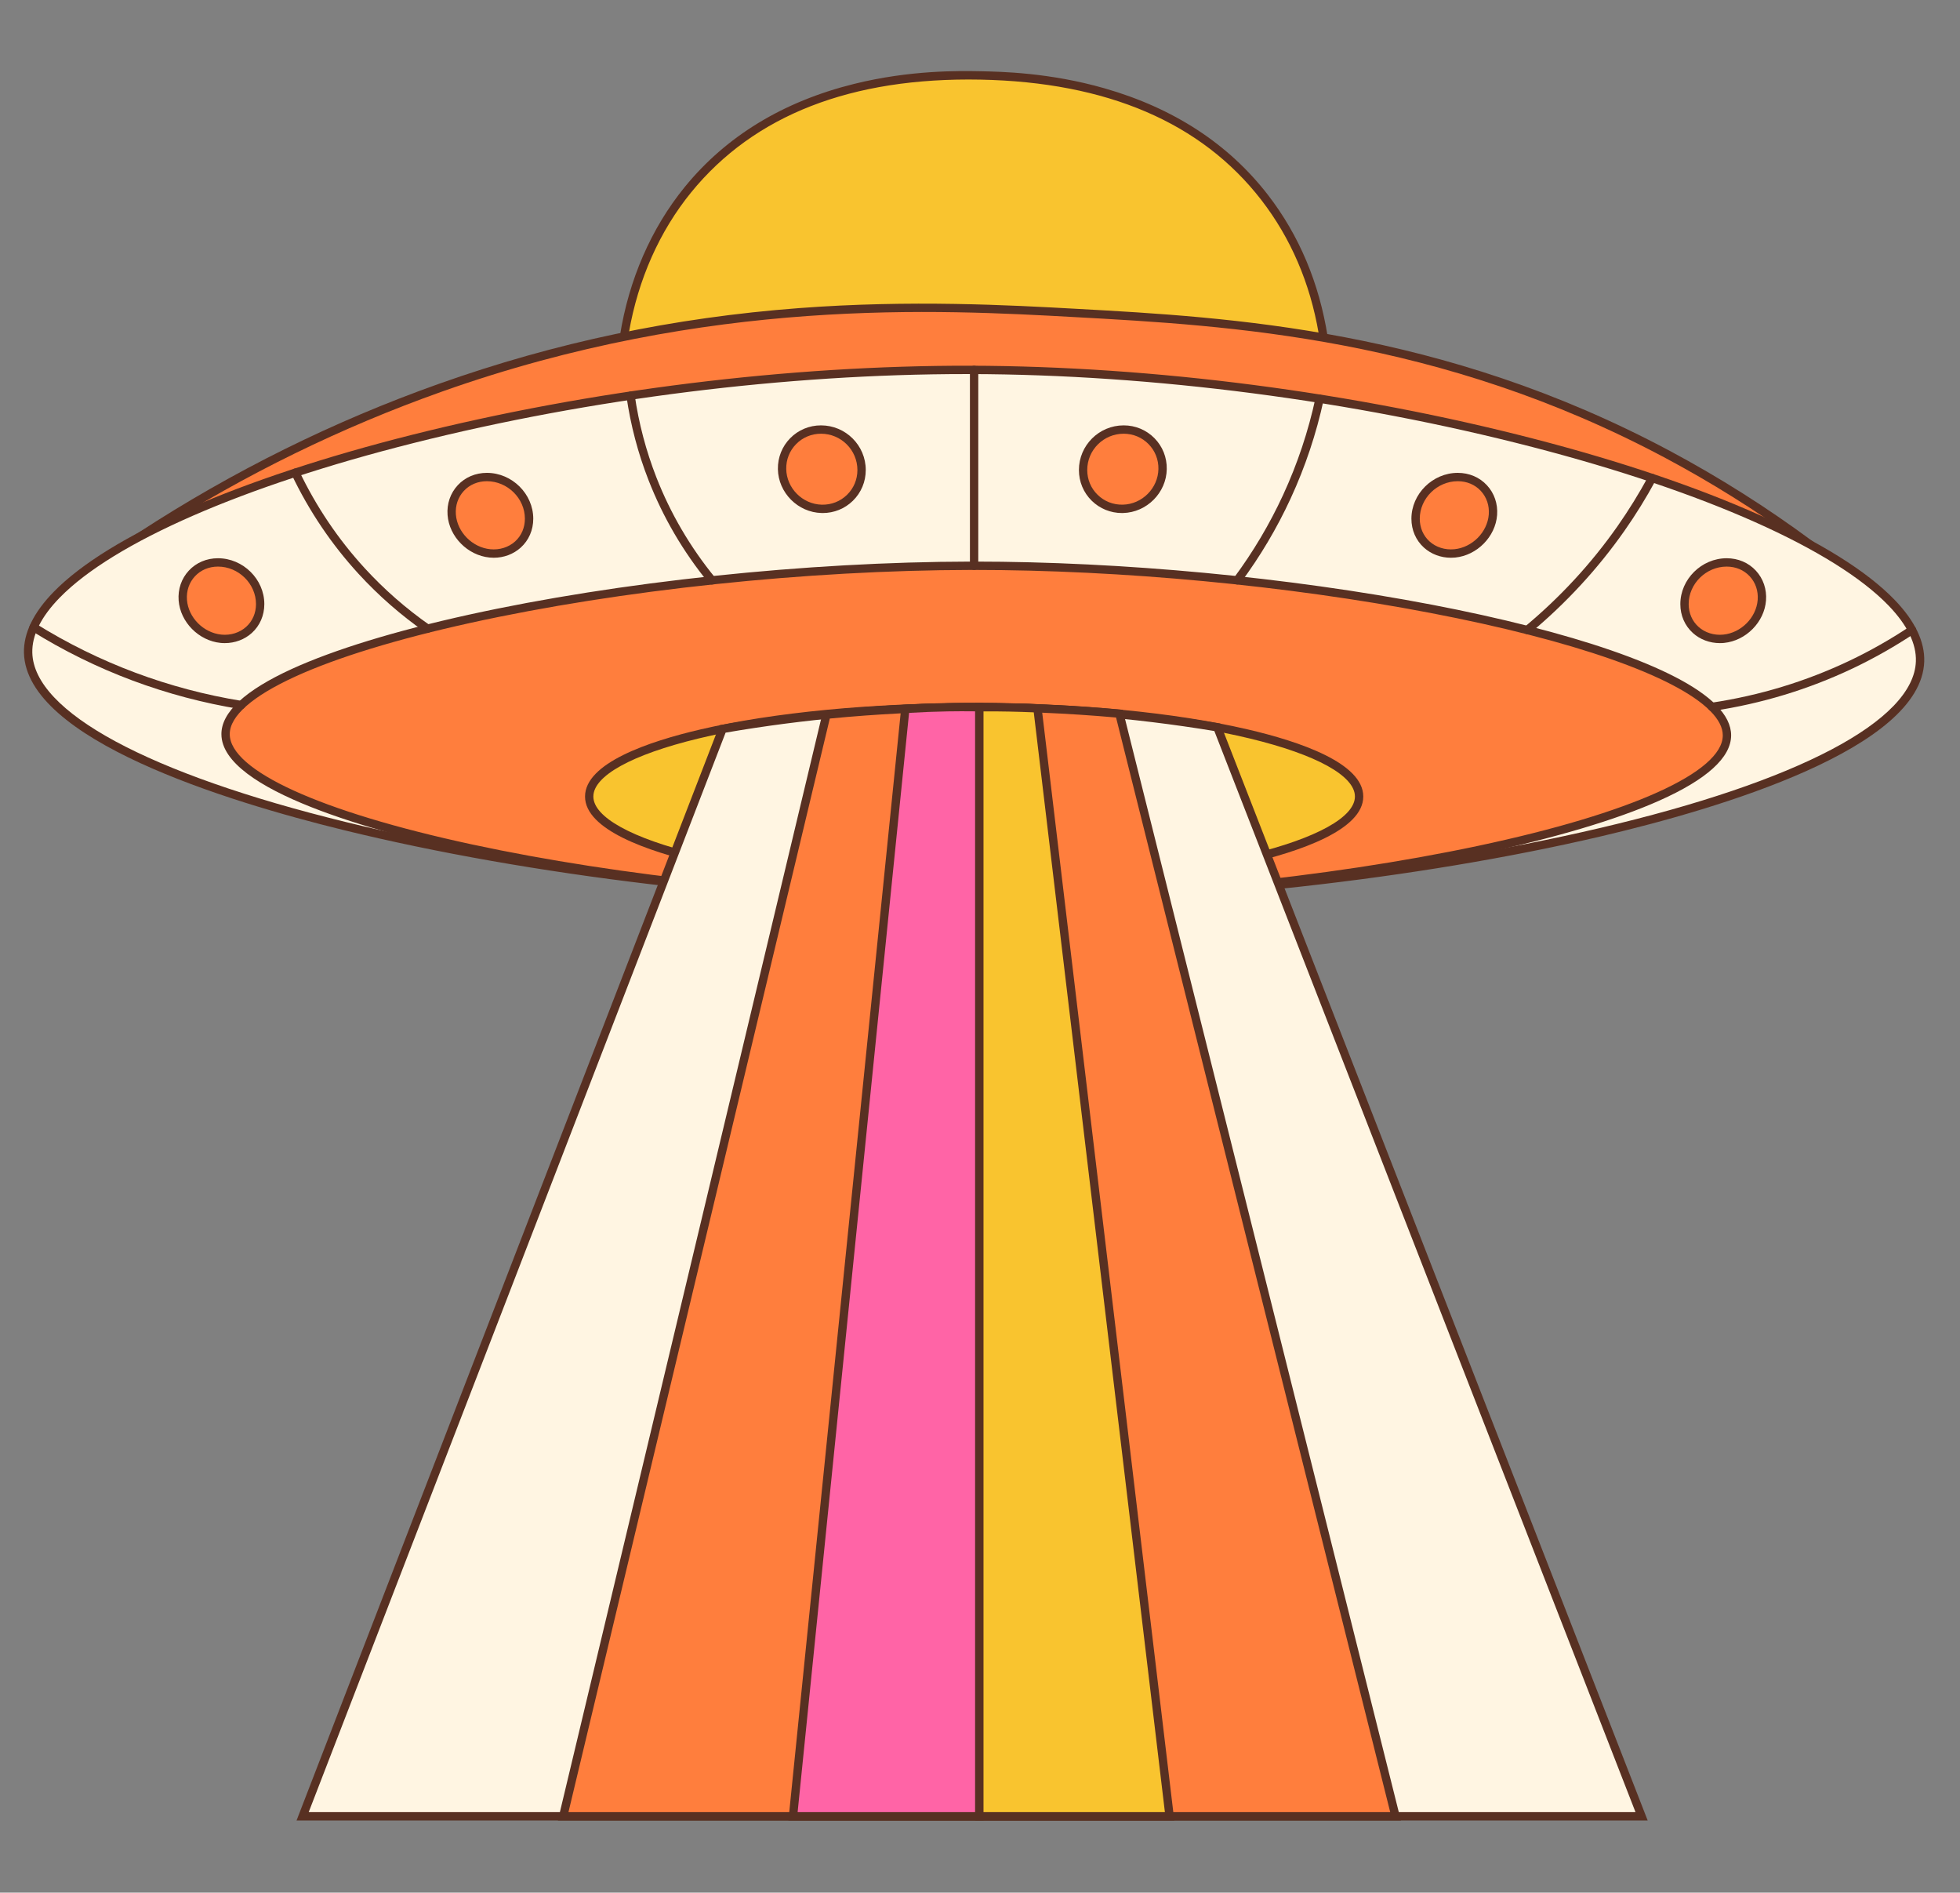 <svg version="1.0" preserveAspectRatio="xMidYMid meet" viewBox="0 8.064 311.844 301.056" zoomAndPan="magnify" xmlns:xlink="http://www.w3.org/1999/xlink" xmlns="http://www.w3.org/2000/svg" style="max-height: 500px" width="311.844" height="301.056"><rect x="0" y="8.064" width="311.844" height="301.056" fill="#808080" stroke="none"/><defs><clipPath id="e5f08ee996"><path clip-rule="nonzero" d="M 98 19.191 L 212 19.191 L 212 63 L 98 63 Z M 98 19.191"/></clipPath><clipPath id="80ceedbef8"><path clip-rule="nonzero" d="M 3.664 66 L 306.176 66 L 306.176 152 L 3.664 152 Z M 3.664 66"/></clipPath><clipPath id="ed2151b7aa"><path clip-rule="nonzero" d="M 47 119 L 263 119 L 263 297.742 L 47 297.742 Z M 47 119"/></clipPath><clipPath id="0d3a3dbef6"><path clip-rule="nonzero" d="M 88 119 L 223 119 L 223 297.742 L 88 297.742 Z M 88 119"/></clipPath><clipPath id="01f25e3fc0"><path clip-rule="nonzero" d="M 125 119 L 157 119 L 157 297.742 L 125 297.742 Z M 125 119"/></clipPath><clipPath id="1c057ed4b6"><path clip-rule="nonzero" d="M 155 119 L 187 119 L 187 297.742 L 155 297.742 Z M 155 119"/></clipPath></defs><path fill-rule="nonzero" fill-opacity="1" d="M 210.59 61.773 C 209.762 56.496 207.609 47.754 201.207 39.477 C 186.656 20.656 162.488 20.191 155.996 20.066 C 149.496 19.938 124.746 19.465 109.453 38.242 C 102.465 46.824 100.156 56.105 99.285 61.602 Z M 210.59 61.773" fill="#f9c42f"/><g clip-path="url(#e5f08ee996)"><path fill-rule="nonzero" fill-opacity="1" d="M 211.367 62.438 L 98.508 62.266 L 98.629 61.5 C 100.047 52.547 103.613 44.359 108.938 37.82 C 115.52 29.738 124.578 24.219 135.863 21.418 C 144.859 19.184 152.672 19.336 156.012 19.398 C 159.301 19.465 167.008 19.609 175.762 22.121 C 186.73 25.262 195.469 30.961 201.734 39.066 C 206.699 45.488 209.898 53.094 211.246 61.668 Z M 100.066 60.941 L 209.809 61.109 C 208.434 53.07 205.363 45.934 200.684 39.879 C 191.156 27.559 176.117 21.117 155.984 20.73 C 135.461 20.336 119.98 26.367 109.969 38.66 C 104.941 44.832 101.527 52.52 100.066 60.941 Z M 100.066 60.941" fill="#583022"/></g><path fill-rule="nonzero" fill-opacity="1" d="M 287.945 94.656 C 282.684 90.762 275.062 85.555 265.363 80.371 C 229.914 61.438 197.469 59.301 171.176 57.848 C 146.938 56.512 111.82 54.926 70.051 69.746 C 49.391 77.078 33.359 86.203 22.453 93.312 Z M 287.945 94.656" fill="#ff7e3d"/><path fill-rule="nonzero" fill-opacity="1" d="M 289.969 95.332 L 20.238 93.961 L 22.09 92.754 C 37.055 83 53.117 75.051 69.828 69.121 C 88.406 62.527 107.152 58.586 127.137 57.074 C 144.879 55.734 160.727 56.605 171.215 57.184 C 195.758 58.539 229.375 60.395 265.672 79.785 C 273.535 83.984 281.164 88.809 288.34 94.125 Z M 24.691 92.656 L 285.898 93.984 C 279.262 89.184 272.254 84.805 265.051 80.957 C 229.008 61.703 195.562 59.859 171.141 58.512 C 149.309 57.305 112.77 55.289 70.273 70.371 C 54.355 76.02 39.031 83.512 24.691 92.656 Z M 24.691 92.656" fill="#583022"/><path fill-rule="nonzero" fill-opacity="1" d="M 305.488 113.285 C 304.758 134.664 220.789 151.684 154.398 151.316 C 88.441 150.957 5.012 133.242 4.477 111.906 C 3.949 90.945 83.434 66.738 154.398 66.902 C 226.234 67.066 306.211 92.238 305.488 113.285 Z M 305.488 113.285" fill="#fff5e2"/><g clip-path="url(#80ceedbef8)"><path fill-rule="nonzero" fill-opacity="1" d="M 156.516 151.988 C 155.805 151.988 155.102 151.984 154.395 151.98 C 121.598 151.801 84.348 147.367 54.746 140.121 C 35.875 135.5 4.16 125.695 3.812 111.922 C 3.734 108.77 5.332 105.496 8.562 102.191 C 17.309 93.242 38.055 84.152 65.488 77.246 C 93.961 70.082 125.543 66.176 154.402 66.238 C 183.551 66.305 215.438 70.445 244.188 77.898 C 271.801 85.055 292.668 94.379 301.441 103.48 C 304.676 106.832 306.262 110.141 306.152 113.309 L 305.488 113.285 L 306.152 113.309 C 305.68 127.121 273.723 136.648 254.715 141.102 C 225.496 147.945 188.949 151.988 156.516 151.988 Z M 153.68 67.566 C 125.117 67.566 93.945 71.457 65.812 78.535 C 38.613 85.383 18.09 94.344 9.512 103.121 C 6.543 106.16 5.07 109.109 5.141 111.891 C 5.379 121.305 23.574 131.125 55.062 138.832 C 84.566 146.055 121.703 150.473 154.406 150.652 C 187.266 150.836 224.648 146.781 254.414 139.809 C 286.129 132.383 304.5 122.707 304.824 113.266 C 304.922 110.469 303.461 107.488 300.488 104.402 C 291.879 95.473 271.238 86.281 243.855 79.184 C 215.211 71.762 183.441 67.633 154.398 67.566 C 154.16 67.566 153.918 67.566 153.68 67.566 Z M 153.68 67.566" fill="#583022"/></g><path fill-rule="nonzero" fill-opacity="1" d="M 274.766 125.043 C 274.715 138.449 209.562 151.477 154.523 151.32 C 100.352 151.164 35.918 138.176 35.891 124.848 C 35.863 111.551 99.902 98.137 154.523 98.059 C 210.062 97.98 274.812 111.668 274.766 125.043 Z M 274.766 125.043" fill="#ff7e3d"/><path fill-rule="nonzero" fill-opacity="1" d="M 155.5 151.984 C 155.172 151.984 154.848 151.984 154.52 151.984 C 128.371 151.906 98.559 148.801 74.762 143.672 C 60.004 140.492 35.246 133.816 35.227 124.848 C 35.219 121.359 39 117.867 46.457 114.461 C 53.168 111.398 62.887 108.422 74.57 105.848 C 98.449 100.594 128.34 97.434 154.52 97.395 C 154.676 97.395 154.836 97.395 154.992 97.395 C 178.504 97.395 205.004 99.891 227.785 104.246 C 238.805 106.355 248.668 108.867 256.305 111.504 C 264.453 114.316 270.078 117.242 273.02 120.191 C 274.625 121.797 275.434 123.43 275.43 125.047 C 275.414 128.559 271.559 132.055 263.965 135.434 C 257.148 138.469 247.273 141.402 235.402 143.918 C 211.52 148.98 181.73 151.984 155.5 151.984 Z M 154.992 98.723 C 154.832 98.723 154.68 98.723 154.523 98.723 C 128.43 98.762 98.652 101.906 74.855 107.145 C 63.266 109.695 53.637 112.641 47.012 115.668 C 40.164 118.793 36.551 121.965 36.555 124.848 C 36.566 130.629 50.953 137.184 75.043 142.375 C 98.75 147.484 128.465 150.582 154.523 150.656 C 180.902 150.738 211.031 147.727 235.129 142.621 C 259.512 137.449 274.082 130.879 274.102 125.043 C 274.105 123.793 273.426 122.477 272.082 121.129 C 266.555 115.59 250.32 109.914 227.539 105.555 C 204.832 101.207 178.422 98.723 154.992 98.723 Z M 154.992 98.723" fill="#583022"/><path fill-rule="nonzero" fill-opacity="1" d="M 38.379 120.875 C 38.344 120.875 38.309 120.875 38.273 120.867 C 32.418 119.922 26.637 118.391 21.082 116.316 C 15.48 114.223 10.07 111.559 4.996 108.395 C 4.684 108.203 4.59 107.793 4.781 107.48 C 4.977 107.172 5.387 107.078 5.695 107.27 C 10.695 110.387 16.027 113.008 21.547 115.074 C 27.016 117.117 32.719 118.629 38.484 119.559 C 38.848 119.617 39.094 119.957 39.035 120.316 C 38.984 120.645 38.699 120.875 38.379 120.875 Z M 38.379 120.875" fill="#583022"/><path fill-rule="nonzero" fill-opacity="1" d="M 68.02 108.73 C 67.887 108.73 67.754 108.691 67.641 108.613 C 63.777 105.918 60.211 102.797 57.039 99.336 C 52.734 94.641 49.156 89.324 46.395 83.539 C 46.238 83.211 46.379 82.812 46.707 82.656 C 47.039 82.5 47.434 82.637 47.594 82.969 C 50.297 88.637 53.805 93.84 58.02 98.438 C 61.125 101.828 64.617 104.883 68.398 107.523 C 68.699 107.734 68.773 108.145 68.562 108.445 C 68.434 108.633 68.23 108.73 68.02 108.73 Z M 68.02 108.73" fill="#583022"/><path fill-rule="nonzero" fill-opacity="1" d="M 113.266 101.039 C 113.074 101.039 112.887 100.953 112.754 100.793 C 108.711 95.855 105.492 90.355 103.188 84.453 C 101.512 80.172 100.332 75.68 99.672 71.109 C 99.617 70.746 99.871 70.41 100.234 70.355 C 100.594 70.305 100.934 70.555 100.984 70.918 C 101.629 75.391 102.789 79.781 104.422 83.969 C 106.676 89.742 109.828 95.121 113.781 99.953 C 114.016 100.238 113.973 100.656 113.688 100.887 C 113.562 100.988 113.414 101.039 113.266 101.039 Z M 113.266 101.039" fill="#583022"/><path fill-rule="nonzero" fill-opacity="1" d="M 154.984 98.723 C 154.617 98.723 154.32 98.426 154.32 98.059 L 154.32 66.902 C 154.32 66.535 154.617 66.238 154.984 66.238 C 155.352 66.238 155.648 66.535 155.648 66.902 L 155.648 98.059 C 155.648 98.426 155.352 98.723 154.984 98.723 Z M 154.984 98.723" fill="#583022"/><path fill-rule="nonzero" fill-opacity="1" d="M 196.855 101.039 C 196.719 101.039 196.578 100.996 196.457 100.906 C 196.164 100.688 196.102 100.27 196.32 99.977 C 199.375 95.867 202.012 91.422 204.156 86.773 C 206.426 81.852 208.16 76.664 209.305 71.359 C 209.383 71.004 209.738 70.777 210.094 70.852 C 210.453 70.93 210.68 71.285 210.602 71.641 C 209.434 77.039 207.672 82.32 205.359 87.328 C 203.18 92.062 200.496 96.582 197.387 100.77 C 197.258 100.945 197.059 101.039 196.855 101.039 Z M 196.855 101.039" fill="#583022"/><path fill-rule="nonzero" fill-opacity="1" d="M 243.004 108.945 C 242.816 108.945 242.625 108.863 242.496 108.703 C 242.262 108.422 242.301 108.004 242.582 107.77 C 248.227 103.078 253.199 97.691 257.355 91.762 C 259.141 89.215 260.797 86.531 262.281 83.793 C 262.457 83.469 262.859 83.348 263.18 83.523 C 263.504 83.699 263.621 84.102 263.449 84.422 C 261.941 87.207 260.258 89.934 258.441 92.523 C 254.215 98.547 249.164 104.023 243.43 108.793 C 243.305 108.895 243.156 108.945 243.004 108.945 Z M 243.004 108.945" fill="#583022"/><path fill-rule="nonzero" fill-opacity="1" d="M 272.387 121.168 C 272.066 121.168 271.781 120.934 271.734 120.602 C 271.68 120.238 271.93 119.902 272.289 119.848 C 279.938 118.703 287.305 116.465 294.188 113.199 C 297.516 111.621 300.766 109.777 303.848 107.727 C 304.152 107.523 304.566 107.605 304.77 107.91 C 304.973 108.215 304.887 108.629 304.582 108.832 C 301.449 110.918 298.141 112.789 294.754 114.398 C 287.754 117.719 280.262 119.996 272.488 121.16 C 272.453 121.164 272.422 121.168 272.387 121.168 Z M 272.387 121.168" fill="#583022"/><path fill-rule="nonzero" fill-opacity="1" d="M 216.238 134.762 C 216.238 135.227 216.141 135.691 215.945 136.156 C 215.746 136.617 215.453 137.078 215.062 137.535 C 214.672 137.988 214.184 138.441 213.602 138.887 C 213.02 139.332 212.344 139.77 211.578 140.199 C 210.809 140.629 209.953 141.047 209.008 141.457 C 208.062 141.867 207.031 142.266 205.918 142.652 C 204.805 143.039 203.609 143.414 202.336 143.773 C 201.062 144.133 199.719 144.477 198.301 144.805 C 196.883 145.133 195.398 145.445 193.848 145.742 C 192.297 146.035 190.688 146.312 189.02 146.57 C 187.352 146.828 185.633 147.07 183.863 147.289 C 182.094 147.508 180.285 147.707 178.43 147.883 C 176.578 148.062 174.691 148.219 172.77 148.355 C 170.852 148.488 168.91 148.602 166.941 148.691 C 164.973 148.781 162.992 148.852 160.996 148.898 C 159 148.941 157 148.965 154.992 148.965 C 152.984 148.965 150.984 148.941 148.988 148.898 C 146.992 148.852 145.012 148.781 143.043 148.691 C 141.074 148.602 139.133 148.488 137.215 148.355 C 135.293 148.219 133.406 148.062 131.555 147.883 C 129.699 147.707 127.891 147.508 126.121 147.289 C 124.352 147.07 122.633 146.828 120.965 146.57 C 119.297 146.312 117.688 146.035 116.137 145.742 C 114.586 145.445 113.102 145.133 111.684 144.805 C 110.266 144.477 108.922 144.133 107.648 143.773 C 106.375 143.414 105.18 143.039 104.066 142.652 C 102.953 142.266 101.922 141.867 100.977 141.457 C 100.031 141.047 99.176 140.629 98.406 140.199 C 97.641 139.77 96.965 139.332 96.383 138.887 C 95.801 138.441 95.312 137.988 94.922 137.535 C 94.531 137.078 94.238 136.617 94.039 136.156 C 93.844 135.691 93.746 135.227 93.746 134.762 C 93.746 134.297 93.844 133.832 94.039 133.371 C 94.238 132.906 94.531 132.449 94.922 131.992 C 95.312 131.535 95.801 131.086 96.383 130.641 C 96.965 130.195 97.641 129.758 98.406 129.328 C 99.176 128.898 100.031 128.477 100.977 128.066 C 101.922 127.656 102.953 127.258 104.066 126.871 C 105.18 126.484 106.375 126.113 107.648 125.754 C 108.922 125.395 110.266 125.047 111.684 124.719 C 113.102 124.391 114.586 124.078 116.137 123.785 C 117.688 123.488 119.297 123.211 120.965 122.953 C 122.633 122.695 124.352 122.457 126.121 122.238 C 127.891 122.016 129.699 121.82 131.555 121.641 C 133.406 121.465 135.293 121.305 137.215 121.172 C 139.133 121.035 141.074 120.922 143.043 120.832 C 145.012 120.742 146.992 120.672 148.988 120.629 C 150.984 120.582 152.984 120.559 154.992 120.559 C 157 120.559 159 120.582 160.996 120.629 C 162.992 120.672 164.973 120.742 166.941 120.832 C 168.91 120.922 170.852 121.035 172.77 121.172 C 174.691 121.305 176.578 121.465 178.43 121.641 C 180.285 121.82 182.094 122.016 183.863 122.238 C 185.633 122.457 187.352 122.695 189.02 122.953 C 190.688 123.211 192.297 123.488 193.848 123.785 C 195.398 124.078 196.883 124.391 198.301 124.719 C 199.719 125.047 201.062 125.395 202.336 125.754 C 203.609 126.113 204.805 126.484 205.918 126.871 C 207.031 127.258 208.062 127.656 209.008 128.066 C 209.953 128.477 210.809 128.898 211.578 129.328 C 212.344 129.758 213.02 130.195 213.602 130.641 C 214.184 131.086 214.672 131.535 215.062 131.992 C 215.453 132.449 215.746 132.906 215.945 133.371 C 216.141 133.832 216.238 134.297 216.238 134.762 Z M 216.238 134.762" fill="#f9c42f"/><path fill-rule="nonzero" fill-opacity="1" d="M 154.992 149.629 C 138.582 149.629 123.148 148.145 111.535 145.453 C 103.113 143.5 93.082 140.062 93.082 134.766 C 93.082 129.465 103.113 126.027 111.535 124.074 C 123.148 121.383 138.582 119.898 154.992 119.898 C 171.402 119.898 186.836 121.383 198.449 124.074 C 206.867 126.027 216.902 129.465 216.902 134.766 C 216.902 140.062 206.867 143.5 198.449 145.453 C 186.836 148.145 171.402 149.629 154.992 149.629 Z M 154.992 121.223 C 118.754 121.223 94.406 128.223 94.406 134.762 C 94.406 141.301 118.75 148.301 154.992 148.301 C 191.23 148.301 215.574 141.301 215.574 134.762 C 215.574 128.223 191.23 121.223 154.992 121.223 Z M 154.992 121.223" fill="#583022"/><path fill-rule="nonzero" fill-opacity="1" d="M 41.395 104.156 C 41.395 107.602 38.527 110.004 35.164 109.672 C 31.977 109.355 29.324 106.66 29.086 103.523 C 28.84 100.266 31.266 97.527 34.68 97.527 C 38.297 97.527 41.395 100.562 41.395 104.156 Z M 41.395 104.156" fill="#ff7e3d"/><path fill-rule="nonzero" fill-opacity="1" d="M 35.77 110.363 C 35.547 110.363 35.324 110.355 35.098 110.332 C 31.617 109.988 28.684 107.02 28.422 103.578 C 28.289 101.789 28.863 100.102 30.043 98.832 C 31.219 97.562 32.867 96.863 34.68 96.863 C 38.68 96.863 42.055 100.203 42.055 104.156 C 42.055 105.957 41.348 107.59 40.066 108.75 C 38.914 109.793 37.379 110.363 35.77 110.363 Z M 34.68 98.191 C 33.238 98.191 31.938 98.738 31.016 99.734 C 30.09 100.73 29.641 102.059 29.746 103.477 C 29.961 106.297 32.367 108.727 35.23 109.012 C 36.703 109.156 38.141 108.703 39.176 107.766 C 40.176 106.859 40.73 105.578 40.73 104.156 C 40.73 100.922 37.961 98.191 34.68 98.191 Z M 34.68 98.191" fill="#583022"/><path fill-rule="nonzero" fill-opacity="1" d="M 84.176 90.578 C 84.176 94.02 81.312 96.422 77.949 96.09 C 74.758 95.773 72.105 93.078 71.871 89.945 C 71.625 86.684 74.051 83.945 77.465 83.945 C 81.082 83.945 84.176 86.98 84.176 90.578 Z M 84.176 90.578" fill="#ff7e3d"/><path fill-rule="nonzero" fill-opacity="1" d="M 78.555 96.785 C 78.332 96.785 78.109 96.773 77.883 96.75 C 74.402 96.406 71.469 93.438 71.211 89.996 C 71.074 88.207 71.648 86.523 72.828 85.25 C 74.004 83.98 75.652 83.281 77.465 83.281 C 81.465 83.281 84.844 86.621 84.844 90.578 C 84.844 92.375 84.133 94.008 82.852 95.168 C 81.699 96.211 80.164 96.785 78.555 96.785 Z M 77.465 84.609 C 76.023 84.609 74.723 85.156 73.801 86.152 C 72.875 87.152 72.426 88.48 72.531 89.895 C 72.746 92.715 75.152 95.148 78.012 95.43 C 79.488 95.574 80.926 95.121 81.957 94.188 C 82.961 93.277 83.512 91.996 83.512 90.578 C 83.516 87.34 80.742 84.609 77.465 84.609 Z M 77.465 84.609" fill="#583022"/><path fill-rule="nonzero" fill-opacity="1" d="M 137.082 82.828 C 137.082 86.336 134.223 89.086 130.738 89.004 C 127.297 88.926 124.488 86.105 124.43 82.68 C 124.371 79.223 127.125 76.391 130.625 76.391 C 134.172 76.391 137.082 79.289 137.082 82.828 Z M 137.082 82.828" fill="#ff7e3d"/><path fill-rule="nonzero" fill-opacity="1" d="M 130.891 89.672 C 130.832 89.672 130.777 89.668 130.723 89.668 C 126.953 89.582 123.832 86.449 123.766 82.691 C 123.734 80.836 124.43 79.086 125.723 77.77 C 127.016 76.453 128.758 75.727 130.625 75.727 C 134.551 75.727 137.746 78.914 137.746 82.828 C 137.746 84.695 137.016 86.43 135.695 87.723 C 134.406 88.984 132.703 89.672 130.891 89.672 Z M 130.625 77.055 C 129.117 77.055 127.711 77.641 126.668 78.703 C 125.625 79.762 125.066 81.172 125.094 82.668 C 125.148 85.727 127.684 88.27 130.75 88.344 C 132.27 88.379 133.695 87.82 134.766 86.773 C 135.832 85.734 136.418 84.336 136.418 82.832 C 136.418 79.645 133.82 77.055 130.625 77.055 Z M 130.625 77.055" fill="#583022"/><path fill-rule="nonzero" fill-opacity="1" d="M 268.012 104.156 C 268.012 107.602 270.875 110.004 274.238 109.672 C 277.43 109.355 280.082 106.66 280.316 103.523 C 280.562 100.266 278.141 97.527 274.723 97.527 C 271.105 97.527 268.012 100.562 268.012 104.156 Z M 268.012 104.156" fill="#ff7e3d"/><path fill-rule="nonzero" fill-opacity="1" d="M 273.633 110.363 C 272.027 110.363 270.488 109.793 269.34 108.75 C 268.055 107.586 267.348 105.957 267.348 104.16 C 267.348 100.203 270.727 96.863 274.723 96.863 C 276.539 96.863 278.184 97.562 279.363 98.832 C 280.539 100.105 281.117 101.789 280.98 103.578 C 280.719 107.023 277.785 109.988 274.305 110.332 C 274.078 110.355 273.855 110.363 273.633 110.363 Z M 274.723 98.191 C 271.445 98.191 268.676 100.922 268.676 104.156 C 268.676 105.578 269.227 106.859 270.23 107.766 C 271.262 108.703 272.703 109.156 274.176 109.012 C 277.035 108.727 279.441 106.297 279.656 103.477 C 279.762 102.059 279.312 100.73 278.387 99.734 C 277.465 98.738 276.164 98.191 274.723 98.191 Z M 274.723 98.191" fill="#583022"/><path fill-rule="nonzero" fill-opacity="1" d="M 225.227 90.578 C 225.227 94.02 228.094 96.422 231.457 96.09 C 234.645 95.773 237.297 93.078 237.535 89.945 C 237.781 86.684 235.355 83.945 231.938 83.945 C 228.32 83.945 225.227 86.98 225.227 90.578 Z M 225.227 90.578" fill="#ff7e3d"/><path fill-rule="nonzero" fill-opacity="1" d="M 230.848 96.785 C 229.242 96.785 227.703 96.211 226.555 95.172 C 225.27 94.008 224.562 92.375 224.562 90.578 C 224.562 86.625 227.941 83.281 231.938 83.281 C 233.75 83.281 235.398 83.98 236.578 85.254 C 237.754 86.523 238.328 88.207 238.195 89.996 C 237.934 93.441 235.004 96.41 231.52 96.754 C 231.297 96.773 231.07 96.785 230.848 96.785 Z M 231.938 84.609 C 228.66 84.609 225.891 87.34 225.891 90.578 C 225.891 91.996 226.441 93.277 227.445 94.188 C 228.477 95.121 229.914 95.574 231.391 95.43 C 234.25 95.148 236.656 92.715 236.871 89.895 C 236.977 88.48 236.527 87.148 235.602 86.152 C 234.68 85.156 233.379 84.609 231.938 84.609 Z M 231.938 84.609" fill="#583022"/><path fill-rule="nonzero" fill-opacity="1" d="M 172.324 82.828 C 172.324 86.336 175.18 89.086 178.668 89.004 C 182.109 88.926 184.914 86.105 184.973 82.68 C 185.035 79.223 182.277 76.391 178.777 76.391 C 175.23 76.391 172.324 79.289 172.324 82.828 Z M 172.324 82.828" fill="#ff7e3d"/><path fill-rule="nonzero" fill-opacity="1" d="M 178.516 89.672 C 176.699 89.672 174.996 88.98 173.707 87.723 C 172.387 86.43 171.66 84.695 171.66 82.828 C 171.66 78.914 174.855 75.727 178.781 75.727 C 180.648 75.727 182.387 76.453 183.684 77.77 C 184.977 79.086 185.672 80.836 185.637 82.691 C 185.574 86.449 182.453 89.578 178.684 89.668 C 178.625 89.672 178.57 89.672 178.516 89.672 Z M 178.777 77.055 C 175.586 77.055 172.984 79.645 172.984 82.828 C 172.984 84.332 173.57 85.734 174.637 86.773 C 175.707 87.82 177.133 88.379 178.652 88.34 C 181.719 88.27 184.254 85.727 184.309 82.668 C 184.336 81.172 183.777 79.762 182.734 78.703 C 181.691 77.641 180.289 77.055 178.777 77.055 Z M 178.777 77.055" fill="#583022"/><path fill-rule="nonzero" fill-opacity="1" d="M 114.961 124.016 L 48.148 296.98 L 261.184 296.98 L 193.688 123.754 C 182.43 121.879 168.871 120.461 153.512 120.566 C 138.832 120.664 125.836 122.129 114.961 124.016 Z M 114.961 124.016" fill="#fff5e2"/><g clip-path="url(#ed2151b7aa)"><path fill-rule="nonzero" fill-opacity="1" d="M 262.152 297.645 L 47.184 297.645 L 47.531 296.742 L 114.477 123.426 L 114.848 123.359 C 127.582 121.152 140.586 119.988 153.508 119.902 C 166.961 119.812 180.52 120.887 193.797 123.102 L 194.168 123.164 L 194.305 123.516 Z M 49.117 296.316 L 260.215 296.316 L 193.207 124.348 C 180.121 122.188 166.766 121.137 153.516 121.23 C 140.797 121.312 127.988 122.449 115.445 124.605 Z M 49.117 296.316" fill="#583022"/></g><path fill-rule="nonzero" fill-opacity="1" d="M 131.488 121.75 L 89.602 296.98 L 222.039 296.98 L 178.098 121.582 C 170.832 120.914 162.84 120.508 154.223 120.562 C 146.043 120.609 138.438 121.062 131.488 121.75 Z M 131.488 121.75" fill="#ff7e3d"/><g clip-path="url(#0d3a3dbef6)"><path fill-rule="nonzero" fill-opacity="1" d="M 222.887 297.645 L 88.762 297.645 L 130.953 121.133 L 131.422 121.086 C 138.969 120.344 146.637 119.941 154.219 119.898 C 162.172 119.848 170.23 120.195 178.16 120.922 L 178.629 120.965 Z M 90.445 296.316 L 221.188 296.316 L 177.57 122.199 C 169.836 121.508 161.988 121.18 154.227 121.227 C 146.844 121.27 139.375 121.652 132.023 122.363 Z M 90.445 296.316" fill="#583022"/></g><path fill-rule="nonzero" fill-opacity="1" d="M 144.035 120.832 L 126.172 296.98 L 155.82 296.98 L 155.82 120.562 C 154.18 120.531 152.496 120.531 150.762 120.562 C 148.438 120.602 146.191 120.695 144.035 120.832 Z M 144.035 120.832" fill="#ff64a6"/><g clip-path="url(#01f25e3fc0)"><path fill-rule="nonzero" fill-opacity="1" d="M 156.484 297.645 L 125.438 297.645 L 125.512 296.91 L 143.43 120.207 L 143.992 120.172 C 146.23 120.027 148.504 119.938 150.746 119.898 C 152.434 119.867 154.145 119.867 155.828 119.898 L 156.48 119.91 L 156.48 297.645 Z M 126.906 296.316 L 155.156 296.316 L 155.156 121.215 C 153.699 121.195 152.227 121.199 150.773 121.223 C 148.734 121.258 146.676 121.34 144.637 121.461 Z M 126.906 296.316" fill="#583022"/></g><path fill-rule="nonzero" fill-opacity="1" d="M 155.82 120.562 L 155.82 296.98 L 186.09 296.98 L 165.07 120.738 C 163.613 120.672 162.117 120.621 160.594 120.59 C 158.965 120.559 157.375 120.551 155.82 120.562 Z M 155.82 120.562" fill="#f9c42f"/><g clip-path="url(#1c057ed4b6)"><path fill-rule="nonzero" fill-opacity="1" d="M 186.836 297.645 L 155.156 297.645 L 155.156 119.902 L 155.816 119.898 C 157.402 119.887 159.012 119.895 160.605 119.926 C 162.094 119.957 163.609 120.004 165.102 120.074 L 165.664 120.098 L 165.73 120.656 Z M 156.484 296.316 L 185.34 296.316 L 164.477 121.375 C 163.18 121.32 161.867 121.281 160.578 121.254 C 159.219 121.227 157.844 121.215 156.48 121.223 L 156.48 296.316 Z M 156.484 296.316" fill="#583022"/></g></svg>